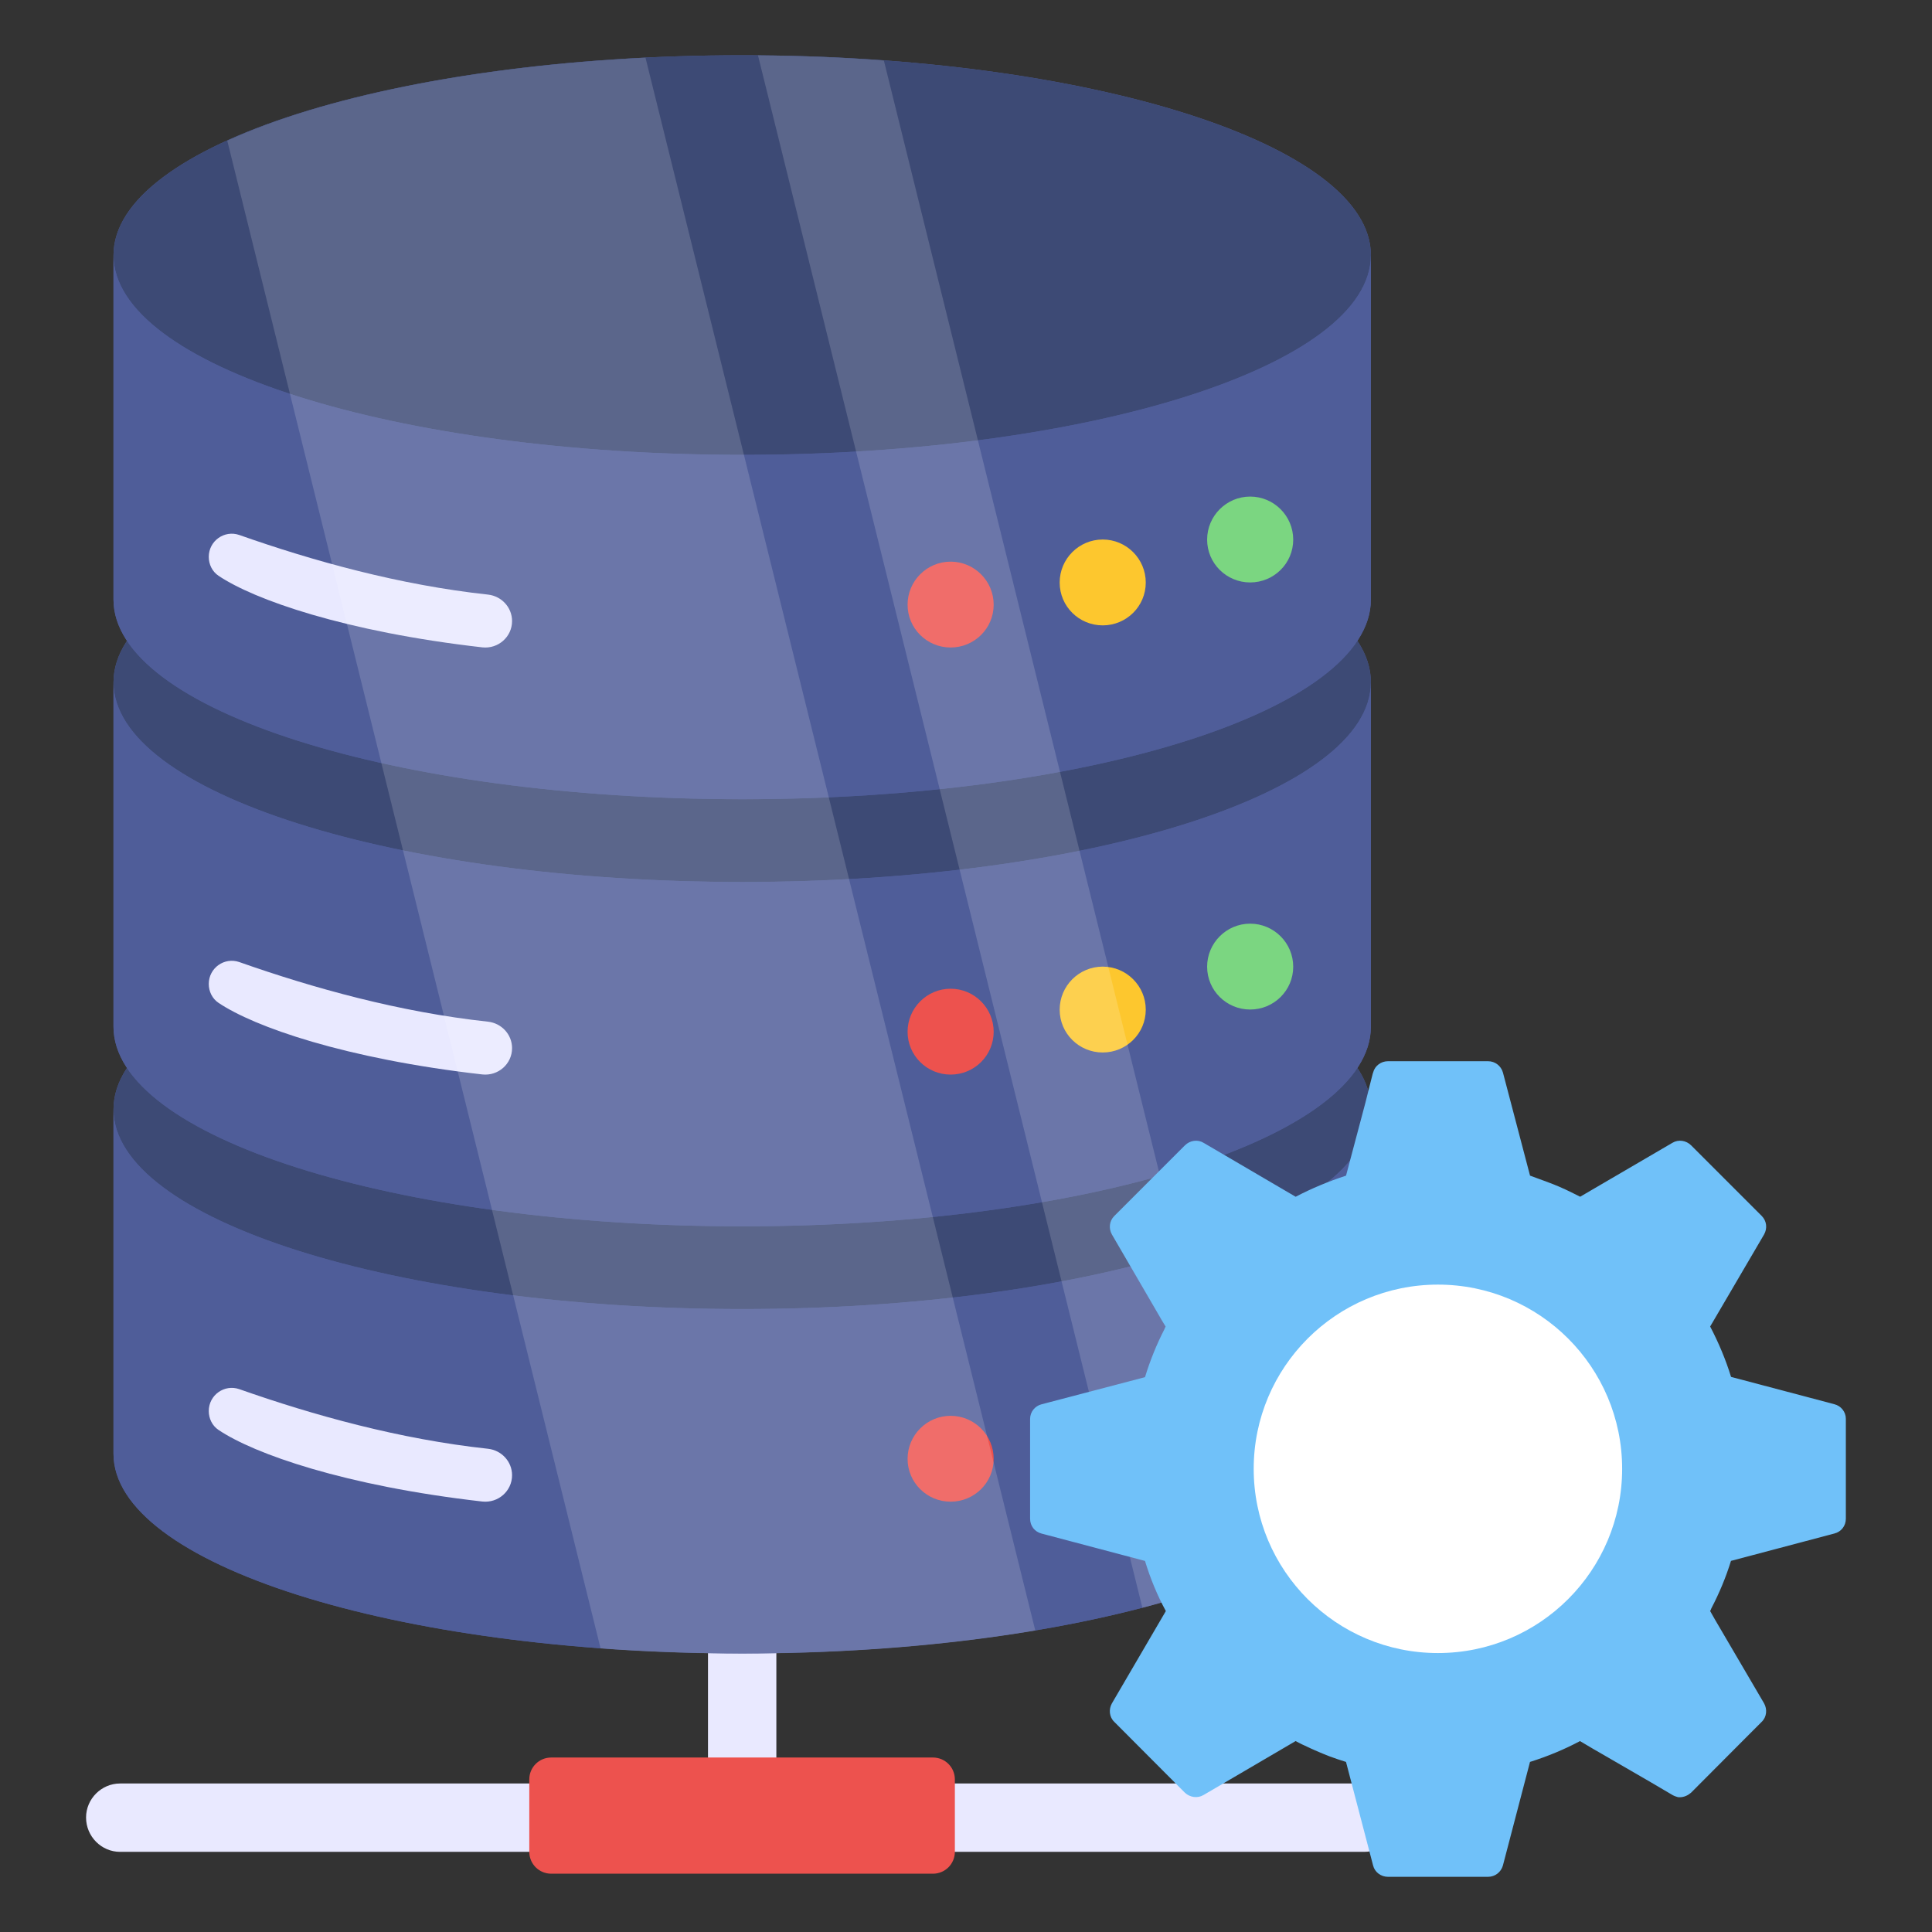 <svg id="Layer_1" enable-background="new 0 0 68 68" height="512" viewBox="0 0 68 68" width="512" xmlns="http://www.w3.org/2000/svg"><rect x="0" y="0" width="68" height="68" fill="#333333" stroke="none"/><g><g><g><g><g><g><path d="m49.215 63.97c0 .668-.541 1.209-1.197 1.209h-43.792c-.656 0-1.197-.541-1.197-1.209 0-.656.541-1.197 1.197-1.197h20.693v-8.219c0-.656.541-1.197 1.197-1.197.668 0 1.209.541 1.209 1.197v8.219h20.693c.656 0 1.197.541 1.197 1.197z" fill="#e9e9ff"/></g></g></g><g><g><path d="m33.608 62.63v2.546c0 .428-.344.772-.771.772h-13.437c-.427 0-.771-.344-.771-.772v-2.546c0-.427.344-.771.771-.771h13.437c.427 0 .771.344.771.771z" fill="#ed524e"/></g></g></g><g><g><g><path d="m48.251 39.046v12.12c0 3.881-9.91 7.028-22.124 7.028-12.222 0-22.132-3.147-22.132-7.028v-12.12c0-3.889 9.91-7.036 22.132-7.036 12.214 0 22.124 3.147 22.124 7.036z" fill="#4f5d99"/></g><g><path d="m48.251 39.046c0 3.881-9.91 7.028-22.124 7.028-12.222 0-22.132-3.147-22.132-7.028 0-3.889 9.91-7.036 22.132-7.036 12.214 0 22.124 3.147 22.124 7.036z" fill="#3d4a75"/></g><g><path d="m3.994 39.046c0 3.881 9.91 7.028 22.132 7.028 12.214 0 22.124-3.147 22.124-7.028v12.121c0 3.881-9.91 7.028-22.124 7.028-12.222 0-22.132-3.147-22.132-7.028v-12.121z" fill="#4f5d99"/></g><g><path d="m18.023 51.923c0 .557-.489.986-1.046.926-4.834-.55-8.033-1.676-9.287-2.521-.221-.148-.342-.402-.342-.664 0-.563.55-.952 1.073-.771 2.608.919 5.646 1.763 8.757 2.099.476.054.845.45.845.932z" fill="#e9e9ff"/></g><g><path d="m45.517 49.058c0 .836-.68 1.507-1.515 1.507-.836 0-1.515-.672-1.515-1.507 0-.835.679-1.515 1.515-1.515.835 0 1.515.68 1.515 1.515z" fill="#7bd681"/></g><g><path d="m40.327 50.569c0 .836-.68 1.507-1.515 1.507-.836 0-1.515-.672-1.515-1.507 0-.835.679-1.515 1.515-1.515.835-0 1.515.68 1.515 1.515z" fill="#fdc72e"/></g><g><path d="m34.974 51.347c0 .836-.68 1.507-1.515 1.507-.836 0-1.515-.672-1.515-1.507 0-.835.679-1.515 1.515-1.515.835 0 1.515.68 1.515 1.515z" fill="#ed524e"/></g></g><g><g><path d="m48.251 24.014v12.12c0 3.881-9.91 7.028-22.124 7.028-12.222 0-22.132-3.147-22.132-7.028v-12.12c0-3.889 9.91-7.036 22.132-7.036 12.214 0 22.124 3.147 22.124 7.036z" fill="#4f5d99"/></g><g><path d="m48.251 24.014c0 3.881-9.91 7.028-22.124 7.028-12.222 0-22.132-3.147-22.132-7.028 0-3.889 9.91-7.036 22.132-7.036 12.214 0 22.124 3.147 22.124 7.036z" fill="#3d4a75"/></g><g><path d="m3.994 24.014c0 3.881 9.91 7.028 22.132 7.028 12.214 0 22.124-3.147 22.124-7.028v12.121c0 3.881-9.91 7.028-22.124 7.028-12.222 0-22.132-3.147-22.132-7.028v-12.121z" fill="#4f5d99"/></g><g><path d="m18.023 36.891c0 .557-.489.986-1.046.926-4.834-.55-8.033-1.676-9.287-2.521-.221-.148-.342-.402-.342-.664 0-.563.55-.952 1.073-.771 2.608.919 5.646 1.763 8.757 2.099.476.054.845.45.845.932z" fill="#e9e9ff"/></g><g><path d="m45.517 34.025c0 .836-.68 1.507-1.515 1.507-.836 0-1.515-.672-1.515-1.507 0-.835.679-1.515 1.515-1.515.835 0 1.515.68 1.515 1.515z" fill="#7bd681"/></g><g><path d="m40.327 35.537c0 .836-.68 1.507-1.515 1.507-.836 0-1.515-.672-1.515-1.507 0-.835.679-1.515 1.515-1.515.835-0 1.515.68 1.515 1.515z" fill="#fdc72e"/></g><g><path d="m34.974 36.315c0 .836-.68 1.507-1.515 1.507-.836 0-1.515-.672-1.515-1.507 0-.835.679-1.515 1.515-1.515.835 0 1.515.68 1.515 1.515z" fill="#ed524e"/></g></g><g><g><path d="m48.251 8.981v12.12c0 3.881-9.91 7.028-22.124 7.028-12.222 0-22.132-3.147-22.132-7.028v-12.12c0-3.889 9.91-7.036 22.132-7.036 12.214 0 22.124 3.147 22.124 7.036z" fill="#4f5d99"/></g><g><path d="m48.251 8.981c0 3.881-9.91 7.028-22.124 7.028-12.222 0-22.132-3.147-22.132-7.028 0-3.889 9.91-7.036 22.132-7.036 12.214 0 22.124 3.147 22.124 7.036z" fill="#3d4a75"/></g><g><path d="m3.994 8.981c0 3.881 9.91 7.028 22.132 7.028 12.214 0 22.124-3.147 22.124-7.028v12.121c0 3.881-9.91 7.028-22.124 7.028-12.222 0-22.132-3.147-22.132-7.028v-12.121z" fill="#4f5d99"/></g><g><path d="m18.023 21.859c0 .557-.489.986-1.046.926-4.834-.55-8.033-1.676-9.287-2.521-.221-.148-.342-.402-.342-.664 0-.563.55-.952 1.073-.771 2.608.919 5.646 1.763 8.757 2.099.476.054.845.45.845.932z" fill="#e9e9ff"/></g><g><path d="m45.517 18.993c0 .836-.68 1.507-1.515 1.507-.836 0-1.515-.672-1.515-1.507 0-.835.679-1.515 1.515-1.515.835 0 1.515.68 1.515 1.515z" fill="#7bd681"/></g><g><path d="m40.327 20.504c0 .836-.68 1.507-1.515 1.507-.836 0-1.515-.672-1.515-1.507 0-.835.679-1.515 1.515-1.515.835-0 1.515.68 1.515 1.515z" fill="#fdc72e"/></g><g><path d="m34.974 21.283c0 .836-.68 1.507-1.515 1.507-.836 0-1.515-.672-1.515-1.507 0-.835.679-1.515 1.515-1.515.835 0 1.515.68 1.515 1.515z" fill="#ed524e"/></g></g></g><g opacity=".16"><g><path d="m36.439 57.39c-3.08.52-6.58.81-10.31.81-1.72 0-3.39-.06-4.99-.18l-13.14-53.07c3.38-1.54 8.64-2.62 14.72-2.92z" fill="#fff"/></g><g><path d="m44.249 55.2c-1.15.52-2.51.99-4.04 1.39l-13.53-54.64c1.52.01 3 .07 4.43.18z" fill="#fff"/></g></g></g><g><g><g><g><g><path d="m64.565 49.424-3.638-.962c-.186-.608-.439-1.207-.735-1.773l1.899-3.242c.118-.211.093-.472-.084-.65l-2.482-2.482c-.177-.177-.447-.219-.659-.093l-3.25 1.899-.304-.152c-.287-.143-.582-.27-.886-.38-.194-.076-.38-.135-.574-.211l-.954-3.63c-.068-.236-.279-.397-.524-.397h-3.52c-.245 0-.464.16-.524.397l-.017.051-.101.397-.152.608-.684 2.575c-.616.202-1.207.447-1.773.743l-3.242-1.899c-.211-.127-.481-.085-.659.093l-1.596 1.596-.566.566-.321.321c-.177.177-.202.439-.084.65l1.714 2.946.008.017.169.279c-.017.034-.034.059-.042.093-.278.54-.506 1.106-.684 1.688l-3.639.954c-.236.059-.405.27-.405.515v3.512c0 .262.169.465.405.524l3.639.963c.185.608.43 1.207.734 1.764l-1.899 3.25c-.118.211-.093.481.084.65l2.482 2.49c.177.169.447.211.659.085l3.242-1.899c.101.051.203.11.304.152.295.143.591.27.895.388.186.068.38.135.574.194l.954 3.647c.059.237.279.397.524.397h3.52c.245 0 .456-.16.524-.397l.954-3.647c.616-.194 1.207-.439 1.764-.735l.008.009.456.27.278.16 1.748 1.013.76.447c.059.034.127.059.194.076.152.017.312-.034.431-.135.017-.009.025-.017.034-.026l2.161-2.169.321-.321c.177-.169.202-.439.084-.65l-1.722-2.938-.177-.312c.017-.034.034-.059.042-.093.279-.532.515-1.098.692-1.672l3.638-.963c.236-.059.405-.262.405-.524v-3.512c0-.245-.169-.456-.405-.515z" fill="#70c1f9"/></g></g></g><g><circle cx="50.61" cy="51.698" fill="#fff" r="6.484"/></g></g></g></g></svg>